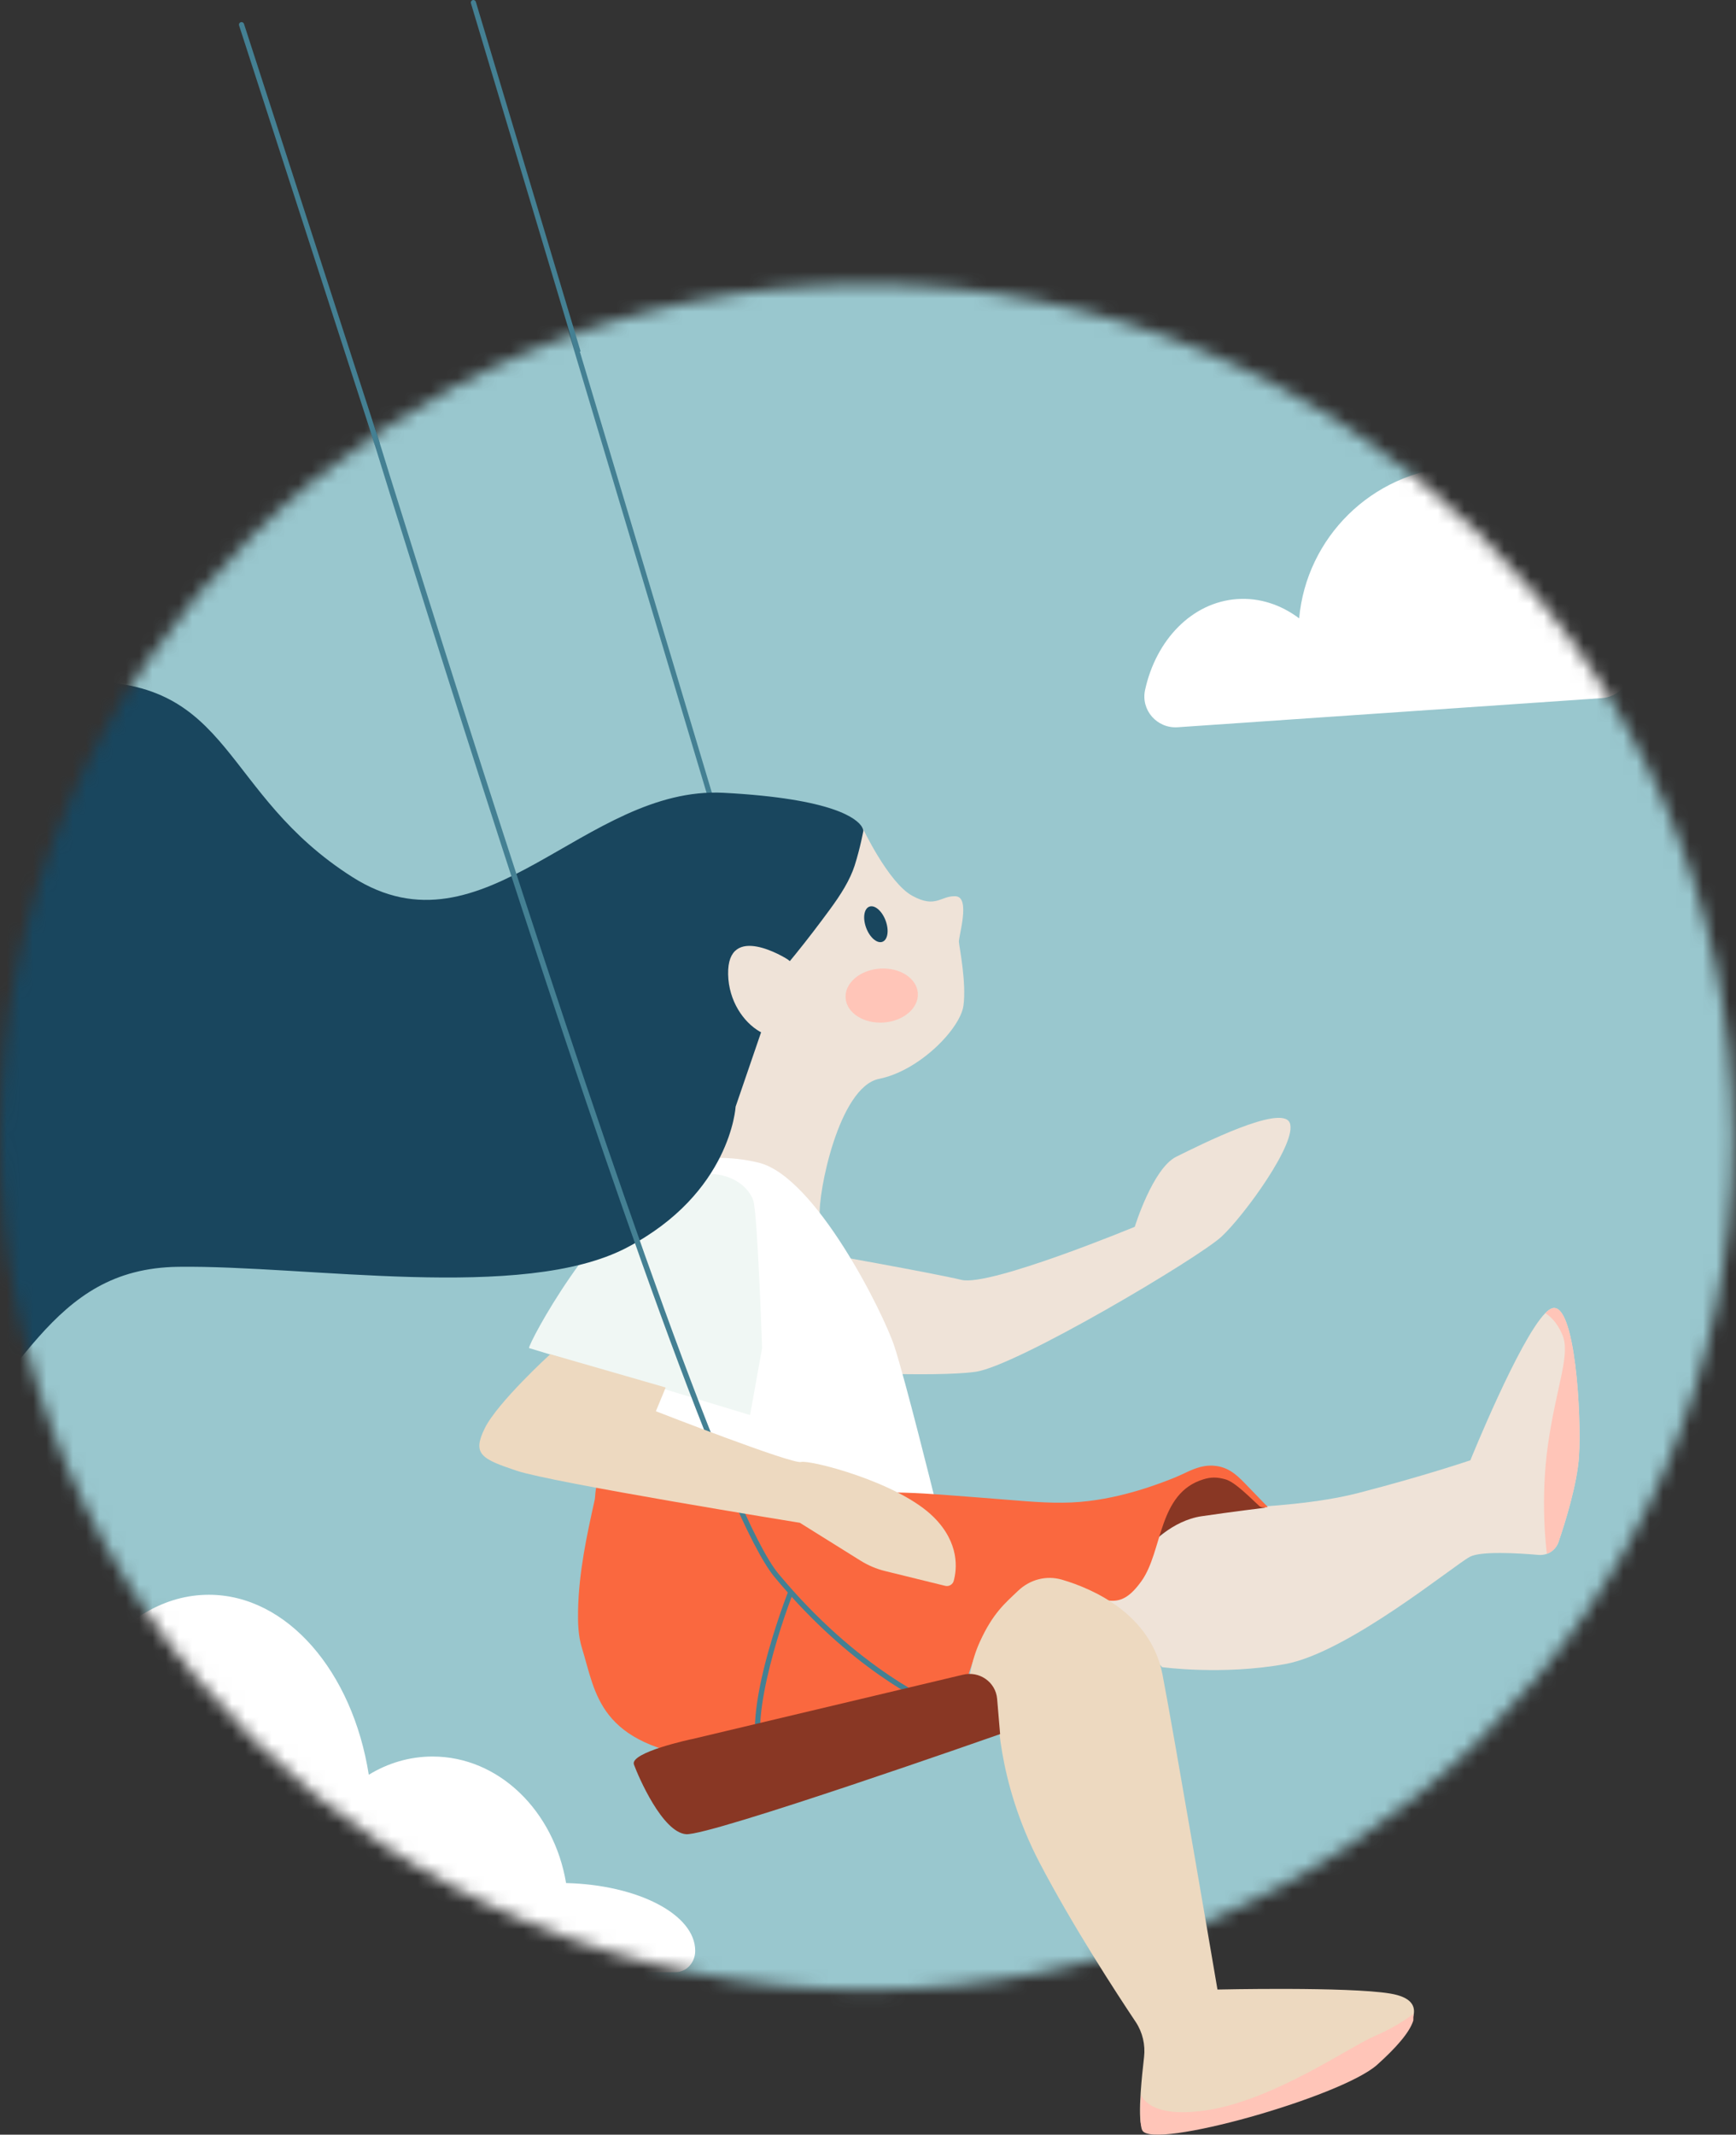 <svg width="131" height="161" viewBox="0 0 131 161" fill="none" xmlns="http://www.w3.org/2000/svg">
<rect x="0" y="0" width="131" height="161" fill="#333333" stroke="none"/>
<g id="Group 693">
<g id="Clip path group">
<mask id="mask0_840_9929" style="mask-type:luminance" maskUnits="userSpaceOnUse" x="0" y="21" width="131" height="130">
<g id="clippath">
<path id="Vector" d="M65.398 150.085C101.517 150.085 130.797 121.287 130.797 85.762C130.797 50.237 101.517 21.438 65.398 21.438C29.28 21.438 0 50.237 0 85.762C0 121.287 29.28 150.085 65.398 150.085Z" fill="white"/>
</g>
</mask>
<g mask="url(#mask0_840_9929)">
<g id="Group">
<path id="Vector_2" d="M136.104 8.759L-28.093 20.024L-16.46 184.054L147.737 172.79L136.104 8.759Z" fill="#99C7CE"/>
<path id="Vector_3" d="M119.153 109.845C119.014 111.923 118.128 114.776 117.606 116.306C117.463 116.727 117.134 117.046 116.73 117.192C116.535 117.263 116.322 117.292 116.107 117.275C114.533 117.139 111.764 116.976 110.928 117.411C109.738 118.032 101.719 124.642 96.988 125.506C92.257 126.367 87.692 125.739 87.692 125.739L82.701 120.02L87.452 115.932C89.006 114.593 90.98 113.824 93.044 113.744C95.709 113.642 99.566 113.362 102.506 112.602C107.481 111.317 110.955 110.137 110.955 110.137C110.955 110.137 114.635 101.043 116.607 99.04C116.797 98.845 116.973 98.719 117.126 98.672C118.868 98.149 119.351 106.869 119.15 109.845H119.153Z" fill="#EFE3D8"/>
<path id="Vector_4" d="M119.153 109.845C119.014 111.923 118.129 114.776 117.606 116.306C117.463 116.727 117.134 117.046 116.731 117.192C116.686 116.869 116.209 113.084 116.825 108.86C117.47 104.438 118.539 102.143 117.886 100.641C117.483 99.714 116.956 99.254 116.612 99.04C116.802 98.845 116.978 98.719 117.131 98.672C118.873 98.149 119.356 106.869 119.155 109.845H119.153Z" fill="#FFC5B8"/>
<path id="Vector_5" d="M86.767 116.555C86.767 116.555 88.415 114.69 90.674 114.357C92.933 114.024 95.467 113.715 95.467 113.715L92.448 111.05L90.132 111.208L88.13 112.602L86.767 116.557V116.555Z" fill="#893724"/>
<path id="Vector_6" d="M61.791 88.093L39.042 12.127L39.413 12.018L62.162 87.984L61.791 88.093Z" fill="#448093"/>
<path id="Vector_7" d="M61.469 94.428C61.469 94.428 70.401 96.012 72.557 96.531C74.714 97.047 85.631 92.527 85.631 92.527C85.631 92.527 86.989 88.115 88.768 87.239C90.547 86.363 96.721 83.241 97.325 84.686C97.928 86.132 93.9 91.668 92.18 93.267C90.461 94.866 76.726 103.026 73.613 103.464C70.498 103.9 62.004 103.428 62.004 103.428L61.467 94.428H61.469Z" fill="#EFE3D8"/>
<path id="Vector_8" d="M65.06 62.379C65.06 62.379 67.022 66.555 68.826 67.553C70.632 68.551 70.971 67.541 72.114 67.597C73.26 67.653 72.329 70.634 72.359 71.036C72.389 71.437 72.943 74.139 72.701 75.859C72.458 77.582 69.397 80.753 66.337 81.369C63.276 81.982 61.705 90.081 61.866 91.685C62.024 93.291 60.356 89.049 57.112 88.375C53.869 87.699 52.805 88.76 52.805 88.76L55.148 83.167C55.148 83.167 57.726 69.972 60.408 66.602C63.09 63.231 65.06 62.377 65.06 62.377V62.379Z" fill="#EFE3D8"/>
<path id="Vector_9" d="M66.583 71.034C66.991 70.889 67.103 70.177 66.833 69.444C66.564 68.711 66.015 68.234 65.608 68.379C65.2 68.523 65.088 69.235 65.358 69.968C65.627 70.701 66.176 71.178 66.583 71.034Z" fill="#19465E"/>
<path id="Vector_10" d="M66.679 77.12C68.184 77.016 69.339 76.023 69.26 74.901C69.18 73.778 67.895 72.952 66.391 73.056C64.886 73.159 63.73 74.152 63.81 75.275C63.889 76.397 65.174 77.223 66.679 77.12Z" fill="#FFC5B8"/>
<path id="Vector_11" d="M49.63 88.215C49.63 88.215 52.96 86.64 57.253 87.692C61.546 88.743 66.665 99.032 67.487 101.534C68.311 104.036 70.478 112.775 70.478 112.775C70.478 112.775 69.917 115.776 67.366 116.221C64.815 116.666 56.548 114.807 55.254 114.761C53.96 114.715 45.711 114.518 44.758 115.659C43.805 116.803 44.567 117.467 44.567 117.467L45.171 110.512L49.63 88.21V88.215Z" fill="white"/>
<path id="Vector_12" d="M45.028 112.135C44.929 112.218 44.916 112.936 44.884 113.087C44.268 115.837 43.682 118.599 43.622 121.427C43.603 122.381 43.627 123.376 43.914 124.296C44.978 127.725 45.117 131.621 53.544 132.658C61.972 133.695 72.243 129.896 72.243 129.896C72.243 129.896 72.99 124.997 74.747 122.721C76.504 120.446 77.887 118.735 80.698 119.755C83.508 120.775 84.518 121.512 86.138 119.246C87.759 116.98 87.361 112.622 90.815 111.571C91.384 111.398 91.837 111.395 92.475 111.575C93.215 111.785 94.356 112.977 95.031 113.588C95.234 113.771 95.669 113.661 95.669 113.661C95.177 113.152 94.682 112.641 94.19 112.133C93.495 111.415 92.874 110.726 91.807 110.57C91.612 110.541 91.416 110.531 91.218 110.544C91.013 110.553 90.808 110.587 90.607 110.636C89.927 110.806 89.303 111.176 88.66 111.437C87.962 111.719 87.254 111.979 86.539 112.213C85.124 112.673 83.672 113.021 82.194 113.206C80.383 113.435 78.629 113.325 76.818 113.179C74.932 113.026 73.049 112.88 71.164 112.739C69.241 112.598 67.247 112.493 65.32 112.627H65.263C65.132 112.627 65 112.627 64.869 112.627C62.919 112.627 60.972 112.629 59.023 112.632C56.998 112.632 54.972 112.634 52.948 112.636C51.84 112.712 50.701 112.636 49.59 112.636C48.769 112.636 48.098 112.257 47.277 112.254C46.747 112.252 45.493 111.748 45.033 112.138L45.028 112.135Z" fill="#FA683F"/>
<path id="Vector_13" d="M39.92 101.675C39.891 101.274 44.921 91.907 49.689 89.558C54.457 87.212 56.516 89.495 56.845 90.549C57.171 91.602 57.508 101.68 57.508 101.68L56.6 106.725L39.92 101.673V101.675Z" fill="#F0F7F4"/>
<path id="Vector_14" d="M65.146 62.642C65.146 62.642 65.146 62.542 65.05 62.379C64.686 61.761 62.944 60.238 54.623 59.795C44.1 59.237 36.571 72.479 26.607 66.159C16.642 59.839 17.649 51.287 6.206 51.396C-5.238 51.508 -3.763 57.534 -9.254 54.005C-14.747 50.476 -12.094 46.928 -16.949 42.144C-21.803 37.359 -32.473 38.157 -39.891 42.706C-47.309 47.254 -30.409 116.192 -27.566 117.613C-24.723 119.034 -14.776 119.429 -6.527 111.794C1.722 104.158 3.702 95.674 13.451 95.545C23.199 95.416 39.446 98.207 47.299 94.099C55.153 89.991 55.511 83.464 55.511 83.464C55.511 83.464 59.042 73.163 59.042 73.16C59.094 73.043 59.248 72.917 59.334 72.815C60.264 71.698 61.158 70.561 62.019 69.408C62.818 68.337 63.637 67.259 64.179 66.078C64.3 65.816 64.406 65.55 64.493 65.28C64.921 63.937 65.154 62.642 65.154 62.642H65.146Z" fill="#19465E"/>
<path id="Vector_15" d="M59.367 72.316C59.367 72.316 54.866 69.476 54.945 73.484C55.022 77.492 59.418 79.921 60.44 76.738C61.462 73.555 59.369 72.316 59.369 72.316H59.367Z" fill="#EFE3D8"/>
<path id="Vector_16" d="M59.725 133.87C59.102 133.87 58.567 133.775 58.156 133.554C55.014 131.87 59.025 121.208 59.448 120.11C59.111 119.731 58.772 119.339 58.436 118.93C51.307 110.342 23.038 16.513 21.838 12.524L22.212 12.414C22.506 13.39 51.659 110.159 58.738 118.689C64.669 125.834 70.538 128.47 72.196 129.107C72.361 129.171 72.465 129.334 72.46 129.521C72.455 129.701 72.349 129.852 72.188 129.906C71.668 130.076 70.827 130.422 69.855 130.821C66.777 132.081 62.425 133.868 59.727 133.868L59.725 133.87ZM59.74 120.436C58.458 123.802 55.962 131.943 58.344 133.22C60.363 134.301 66.21 131.904 69.704 130.473C70.726 130.054 71.532 129.723 72.064 129.548C72.067 129.545 72.077 129.524 72.072 129.497C72.072 129.485 72.064 129.47 72.055 129.468C70.063 128.701 65.087 126.345 59.74 120.439V120.436Z" fill="#448093"/>
<path id="Vector_17" d="M41.521 102.138C41.521 102.138 37.535 105.778 36.578 107.728C35.62 109.68 36.33 110.035 38.995 110.928C41.66 111.824 60.358 114.851 60.358 114.851L64.941 117.711C65.512 118.066 66.136 118.331 66.791 118.492L71.324 119.606C71.606 119.677 71.891 119.509 71.968 119.234C72.21 118.348 72.425 116.387 70.461 114.428C67.808 111.782 61.115 110.086 60.445 110.266C59.774 110.446 49.494 106.438 49.494 106.438L50.233 104.647L41.521 102.135V102.138Z" fill="#EDD9C0"/>
<path id="Vector_18" d="M109.783 35.2C103.481 35.631 98.582 40.572 98.035 46.636C96.672 45.614 95.056 45.066 93.361 45.183C89.947 45.417 87.23 48.264 86.408 52.039C86.079 53.553 87.304 54.957 88.873 54.85L99.688 54.108L101.878 53.957L120.868 52.655C121.892 52.584 122.749 51.866 122.993 50.885C123.31 49.627 123.434 48.298 123.337 46.933C122.845 39.973 116.776 34.719 109.783 35.198V35.2Z" fill="white"/>
<path id="Vector_19" d="M52.461 147.133C52.461 147.133 52.461 147.145 52.461 147.15C52.456 148.039 51.78 148.747 50.974 148.747H47.762C45.015 148.747 42.269 148.747 39.523 148.747C35.796 148.747 32.07 148.747 28.343 148.747C24.333 148.747 20.324 148.747 16.313 148.747C9.655 148.747 2.999 148.761 -3.659 148.791C-3.865 148.791 -4.075 148.791 -4.26 148.691C-5.258 148.155 -4.223 145.476 -4.003 144.697C-3.6 143.264 -2.957 141.913 -2.098 140.745C-1.403 139.796 -0.571 138.966 0.359 138.304C0.834 137.966 1.334 137.671 1.856 137.425C1.992 137.36 3.407 136.878 3.407 136.854C3.685 127.632 9.108 120.28 15.759 120.28C21.668 120.28 26.609 126.09 27.829 133.855C29.264 132.977 30.902 132.48 32.644 132.48C37.645 132.48 41.806 136.586 42.717 142.023C48.143 142.156 52.461 144.393 52.461 147.133Z" fill="white"/>
</g>
</g>
</g>
<path id="Vector_20" d="M106.625 152.159C106.338 153.084 105.274 154.262 103.896 155.498C101.192 157.922 86.932 161.937 86.173 160.445C85.99 160.083 85.999 158.99 86.079 157.788C86.141 156.885 86.242 155.919 86.331 155.152C86.44 154.22 86.215 153.271 85.703 152.502C84.206 150.263 80.942 145.252 78.463 140.521C75.137 134.179 75.293 128.645 75.293 128.645L73.061 129.993C73.061 129.993 72.611 126.727 73.947 123.812C74.934 121.653 75.847 120.913 76.825 119.981C77.728 119.12 78.97 118.799 80.143 119.144C82.558 119.852 86.843 121.775 87.724 126.302C88.501 130.285 91.871 150.054 91.871 150.054C91.871 150.054 101.714 149.828 104.901 150.356C106.462 150.614 106.902 151.273 106.625 152.161V152.159Z" fill="#EDD9C0"/>
<path id="Vector_21" d="M106.66 151.881L106.65 152.39C106.363 153.315 105.299 154.493 103.921 155.729C101.217 158.153 86.957 162.168 86.198 160.676C86.015 160.314 86.025 159.221 86.104 158.019C86.411 158.637 87.477 159.722 91.154 159.143C96.164 158.352 101.838 154.381 103.699 153.582C105.559 152.784 106.658 151.886 106.658 151.886L106.66 151.881Z" fill="#FFC5B8"/>
<path id="Vector_22" d="M52.186 131.171C52.186 131.171 47.499 132.166 47.838 133.086C48.177 134.006 49.981 138.192 51.77 138.338C53.561 138.484 75.469 130.789 75.469 130.789L75.244 128.129C75.137 126.861 73.893 125.995 72.643 126.316L52.186 131.174V131.171Z" fill="#893724"/>
<path id="Vector_23" d="M43.439 26.607L35.536 0.244C35.506 0.141 35.566 0.037 35.667 0.008C35.771 -0.022 35.877 0.037 35.907 0.137L43.812 26.5L43.439 26.607Z" fill="#448093"/>
<path id="Vector_24" d="M28.286 33.555L18.04 1.916C18.008 1.816 18.065 1.709 18.166 1.675C18.268 1.643 18.377 1.699 18.411 1.799L28.657 33.438L28.286 33.555Z" fill="#448093"/>
</g>
</svg>
